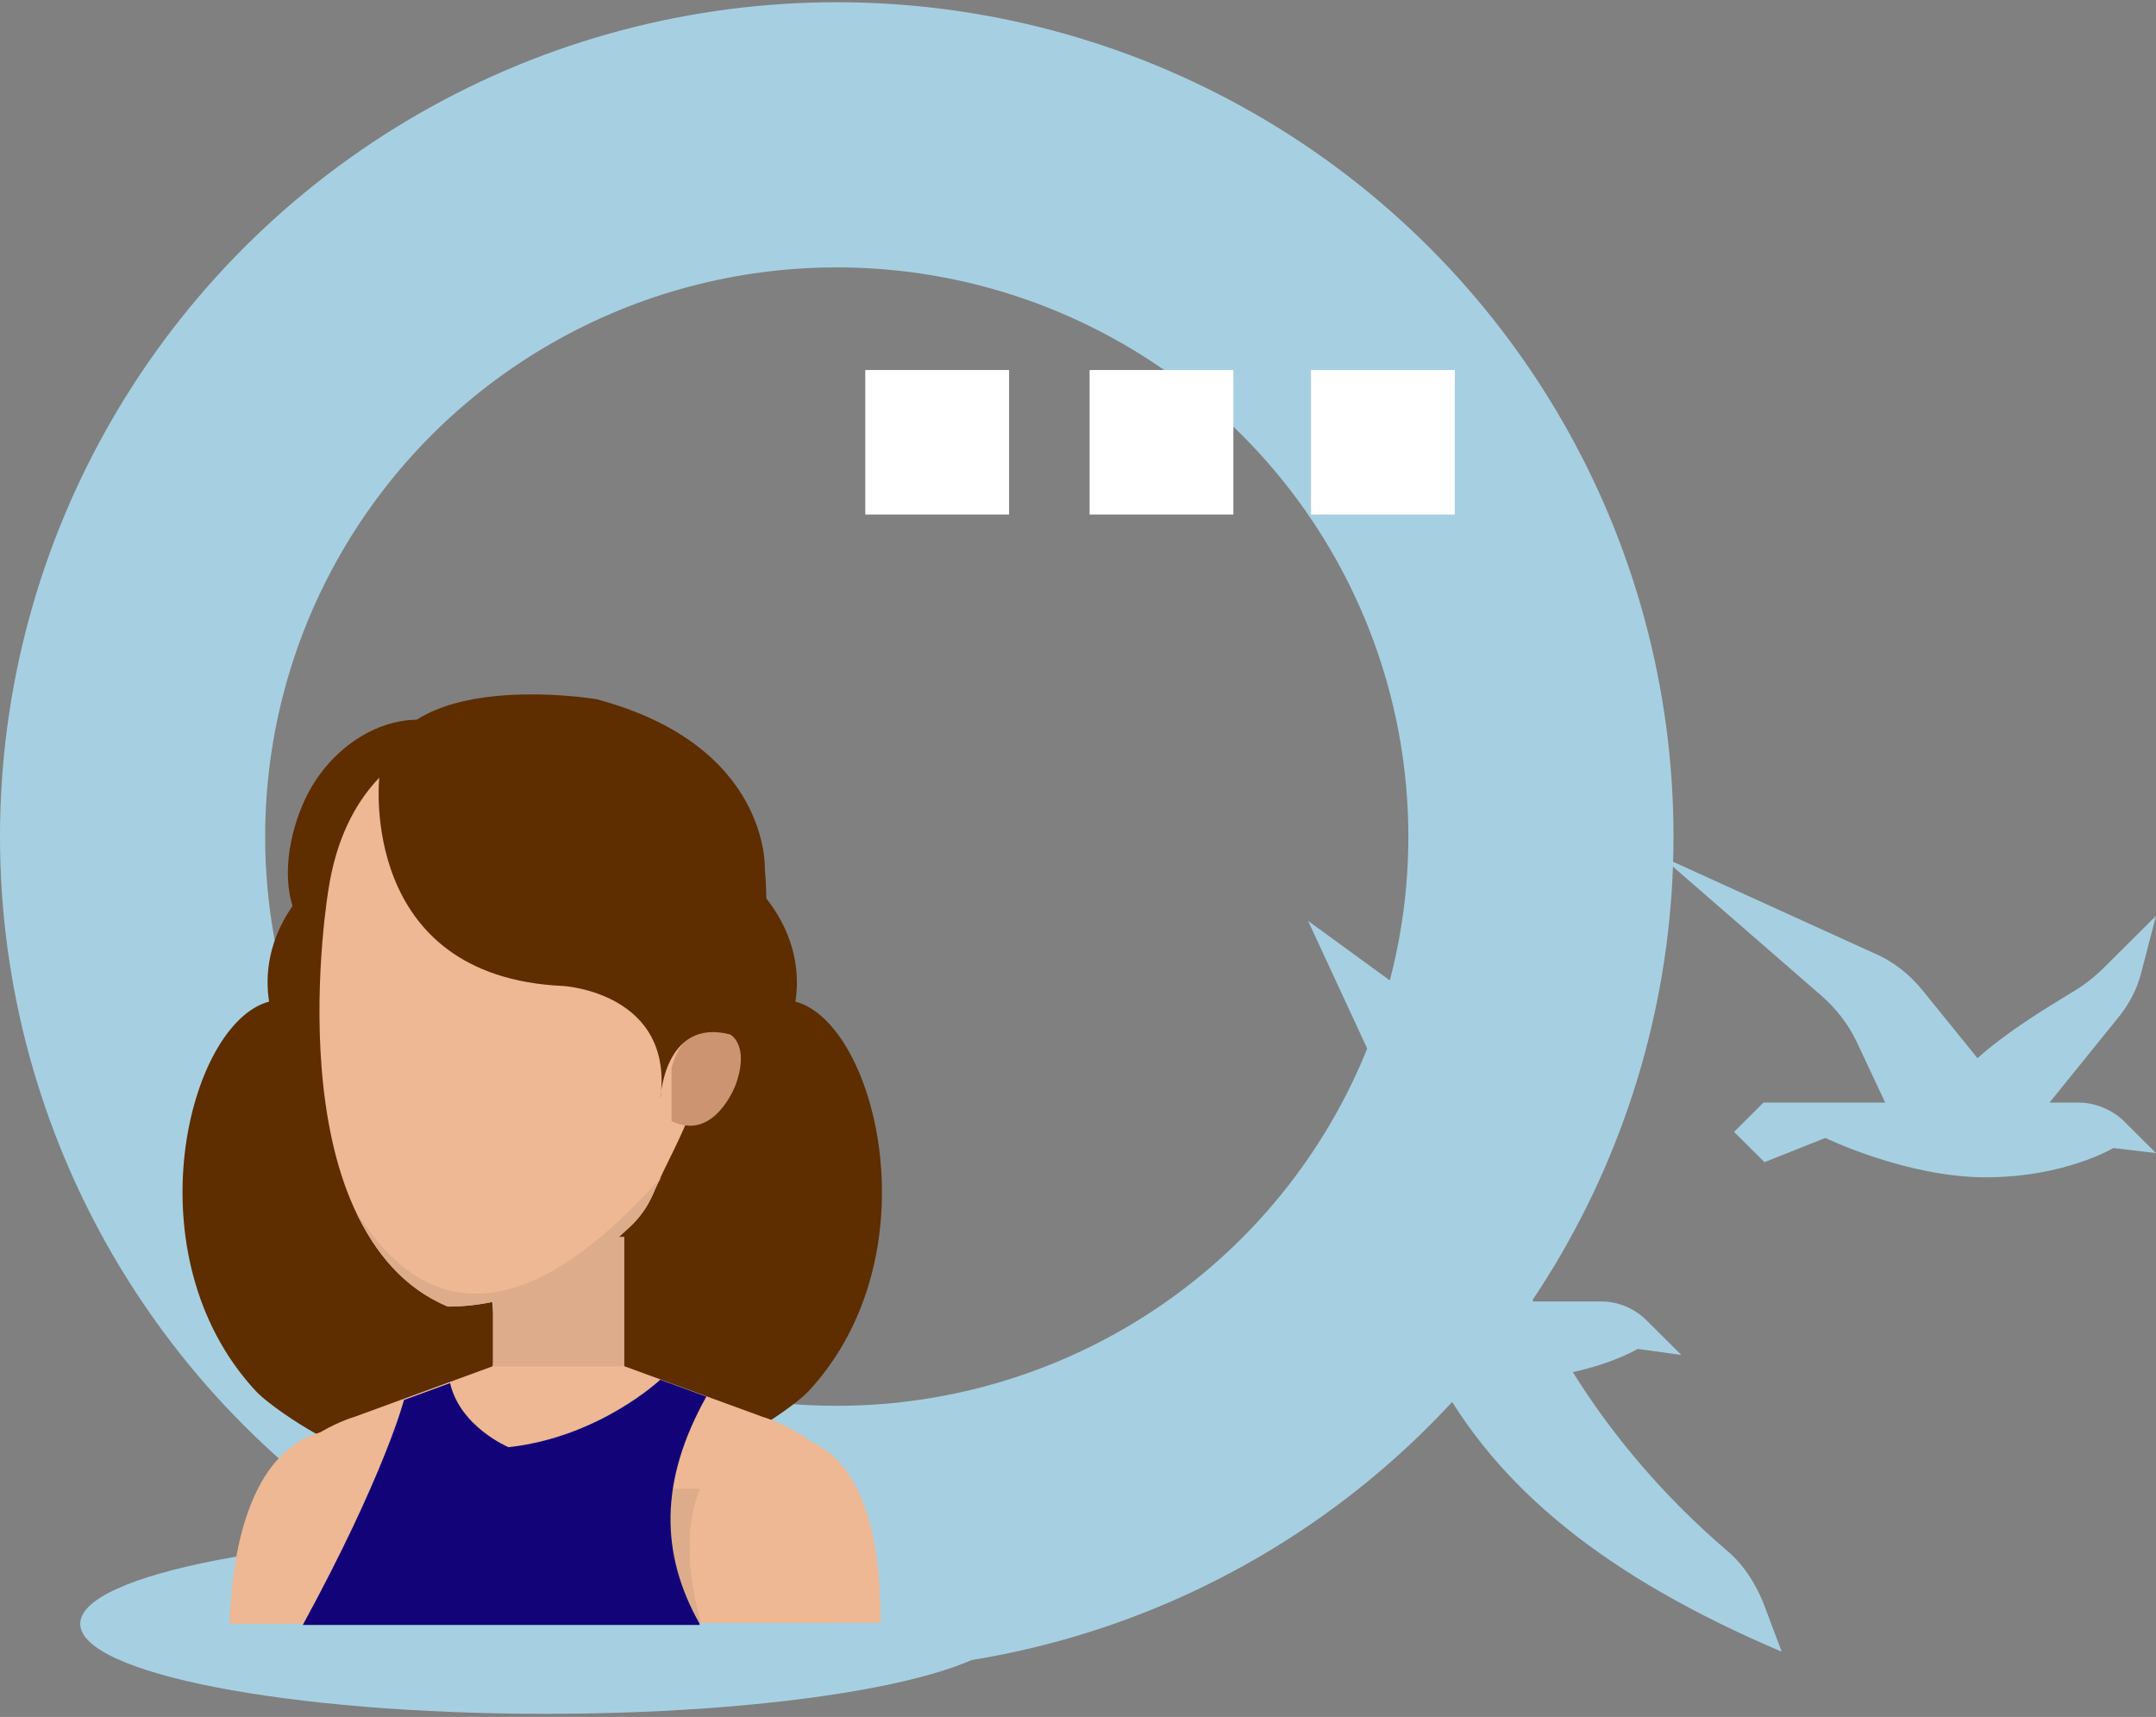 <?xml version="1.0" encoding="UTF-8"?>
<svg width="496px" height="395px" viewBox="0 0 496 395" version="1.1" xmlns="http://www.w3.org/2000/svg" xmlns:xlink="http://www.w3.org/1999/xlink">
    <rect x="0" y="0" width="496" height="395" fill="#808080" stroke="none"/>
    <title>chloe-touzet</title>
    <g id="Maquette" stroke="none" stroke-width="1" fill="none" fill-rule="evenodd">
        <g id="chloe-touzet">
            <g id="Group-5-Copy">
                <g id="Group-2-Copy-3">
                    <ellipse id="Oval" stroke="#A6D0E2" stroke-width="61" cx="192.5" cy="192.467" rx="162" ry="161.453"></ellipse>
                    <g id="Group-4-Copy" transform="translate(266.688, 101.638) rotate(-180) translate(-266.688, -101.638) translate(198.688, 84.638)" fill="#FFFFFF">
                        <rect id="Rectangle-Copy-29" x="50.942" y="0.27" width="33.079" height="33.241"></rect>
                        <rect id="Rectangle-Copy-30" x="102.546" y="0.27" width="33.079" height="33.241"></rect>
                        <rect id="Rectangle-Copy-31" x="7.52135481e-14" y="0.27" width="33.079" height="33.241"></rect>
                    </g>
                </g>
                <g id="equipe4" transform="translate(18.46, 159.755)" fill-rule="nonzero">
                    <path d="M214.127,213.822 C214.127,225.209 166.285,234.526 107.063,234.526 C47.842,234.526 0,225.209 0,213.822 C0,202.435 47.842,193.118 107.063,193.118 C166.285,193.118 214.127,202.176 214.127,213.822 Z" id="Path" fill="#A6D0E2"></path>
                    <g id="Group" transform="translate(23.528, 0)">
                        <path d="M91.861,101.989 C78.413,104.06 75.052,128.128 90.568,129.163 C90.568,141.326 83.068,164.1 101.171,162.548 C95.74,193.862 137.893,166.947 144.1,160.218 C173.064,128.904 159.616,75.592 140.996,70.675 C144.876,45.313 114.877,26.162 92.378,30.303 C78.155,32.891 68.845,57.476 71.431,72.228 C72.207,75.333 90.051,102.248 91.861,101.989 Z" id="Path" fill="#5E2D00"></path>
                        <path d="M20.861,101.989 C7.413,104.06 4.052,128.128 19.568,129.163 C19.568,141.326 12.068,164.1 30.171,162.548 C24.74,193.862 66.893,166.947 73.1,160.218 C102.064,128.904 88.616,75.592 69.996,70.675 C73.876,45.313 43.877,26.162 21.378,30.303 C7.155,32.891 -2.155,57.476 0.431,72.228 C1.207,75.333 19.051,102.248 20.861,101.989 Z" id="Path-Copy-7" fill="#5E2D00" transform="translate(44.955, 103.565) scale(-1, 1) translate(-44.955, -103.565) "></path>
                        <path d="M28.193,24.125 C24.573,31.888 22.504,42.758 26.124,50.781 C33.624,68.379 68.019,72.778 77.329,55.439 C84.311,42.499 80.173,23.607 70.346,13.255 C56.64,-1.496 35.951,7.562 28.193,24.125 Z" id="Path" fill="#5E2D00"></path>
                        <path d="M151.29,213.822 C156.721,201.4 159.048,182.766 137.584,167.756 L98.534,175.779 C98.534,175.779 98.017,197.777 106.551,213.563 L151.29,213.563 L151.29,213.822 Z" id="Path" fill="#DDAC8A"></path>
                        <path d="M51.468,213.822 C58.192,167.756 31.555,169.827 31.555,169.827 C13.711,175.003 11.125,202.176 10.866,213.822 L51.468,213.822 Z" id="Path" fill="#EDB893"></path>
                        <rect id="Rectangle" fill="#DDAC8A" x="71.381" y="124.796" width="30.257" height="40.631"></rect>
                        <path d="M17.849,182.766 C26.383,169.827 39.572,166.204 39.572,166.204 L71.381,154.558 L101.638,154.558 L133.446,166.204 C133.446,166.204 146.635,169.827 155.169,182.766 L17.849,182.766 Z" id="Path" fill="#EDB893"></path>
                        <path d="M118.964,213.822 C109.913,197.777 109.654,180.955 120.516,161.545 L109.913,157.663 C109.913,157.663 95.948,170.862 75.001,173.191 C75.001,173.191 63.881,168.533 61.554,158.44 L50.951,162.322 C50.951,162.322 46.554,179.402 27.676,214.081 L118.964,214.081 L118.964,213.822 Z" id="Path" fill="#120379"></path>
                        <g transform="translate(31.505, 7.238)" id="Path">
                            <path d="M76.856,107.465 C75.563,110.57 73.753,113.158 71.167,115.488 C60.047,126.098 45.048,133.603 29.531,133.603 C-11.329,115.746 2.119,37.331 2.119,37.331 C8.067,-0.194 40.393,0.065 40.393,0.065 C64.702,-0.971 86.684,10.416 90.563,36.037 C92.114,45.871 90.045,56.223 89.528,66.058 C89.27,73.304 88.235,80.55 85.908,87.279 C83.58,94.266 79.701,100.736 76.856,107.465 Z" fill="#EDB893"></path>
                            <path d="M8.325,111.606 C12.722,121.181 19.446,129.462 29.531,133.603 C45.048,133.603 60.047,126.098 71.167,115.488 C73.753,113.158 75.563,110.312 76.856,107.465 C77.374,106.171 77.891,105.136 78.667,103.842 C59.013,125.839 30.566,147.319 8.325,111.606 Z" fill="#DDAC8A"></path>
                            <path d="M80.994,78.739 C80.994,78.739 84.097,65.281 94.442,70.975 C94.442,70.975 99.097,73.304 95.735,82.62 C95.735,82.62 90.821,95.819 80.994,90.902 L80.994,78.739 Z" fill="#CC9471"></path>
                        </g>
                        <path d="M160.6,213.822 C160.859,158.698 129.05,171.638 129.05,171.638 C112.758,180.437 116.12,202.435 119.223,213.563 L160.6,213.563 L160.6,213.822 Z" id="Path" fill="#EDB893"></path>
                        <path d="M45.261,19.208 C45.261,19.208 40.348,65.014 87.673,67.085 C87.673,67.085 113.275,68.638 109.913,93.223 C109.913,93.223 110.689,74.331 125.947,78.213 C125.947,78.213 136.291,65.273 133.964,40.17 C133.964,40.17 135.257,11.702 95.172,1.092 C95.172,1.092 48.623,-6.672 45.261,19.208 Z" id="Path" fill="#5E2D00"></path>
                    </g>
                </g>
            </g>
            <g id="noun_Gull_2115787-Copy" transform="translate(286, 197)" fill="#A6D0E2" fill-rule="nonzero">
                <path d="M43.867,118.207 C31.5,115.42 21.933,110.775 21.933,110.775 L7.467,116.581 L0,109.382 L7,102.415 L37.1,102.415 C31.267,85.694 28.7,66.651 28.7,44.589 L14.933,14.863 L40.133,33.209 C46.2,37.622 49.933,44.124 51.1,51.324 C53.9,69.438 59.267,86.623 66.733,102.415 L82.367,102.415 C86.333,102.415 90.067,104.041 92.867,106.827 L100.8,114.723 L90.767,113.33 C90.767,113.33 85.4,116.581 75.833,118.671 C85.4,133.999 97.3,147.701 111.067,159.544 C115.033,162.796 117.833,167.208 119.7,171.853 L123.9,183 C83.533,165.815 58.1,145.378 43.867,118.207 Z M192.267,56.665 L185.5,56.665 L201.833,36.461 C203.933,33.674 205.567,30.655 206.5,27.171 L210,13.702 L198.1,25.546 C196,27.636 193.667,29.494 191.333,30.887 C184.1,35.299 175.7,40.409 168.933,46.447 L156.333,30.887 C153.3,27.171 149.567,24.152 145.133,22.294 L96.133,0 L133,32.048 C136.5,35.067 139.3,38.783 141.167,42.731 L147.7,56.665 L119.7,56.665 L112.933,63.4 L119.933,70.367 L133.933,64.793 C133.933,64.793 152.6,73.85 170.8,73.85 C189,73.85 200.2,67.115 200.2,67.115 L210,68.277 L202.3,60.613 C199.733,58.291 196,56.665 192.267,56.665 Z" id="Shape"></path>
            </g>
        </g>
    </g>
</svg>